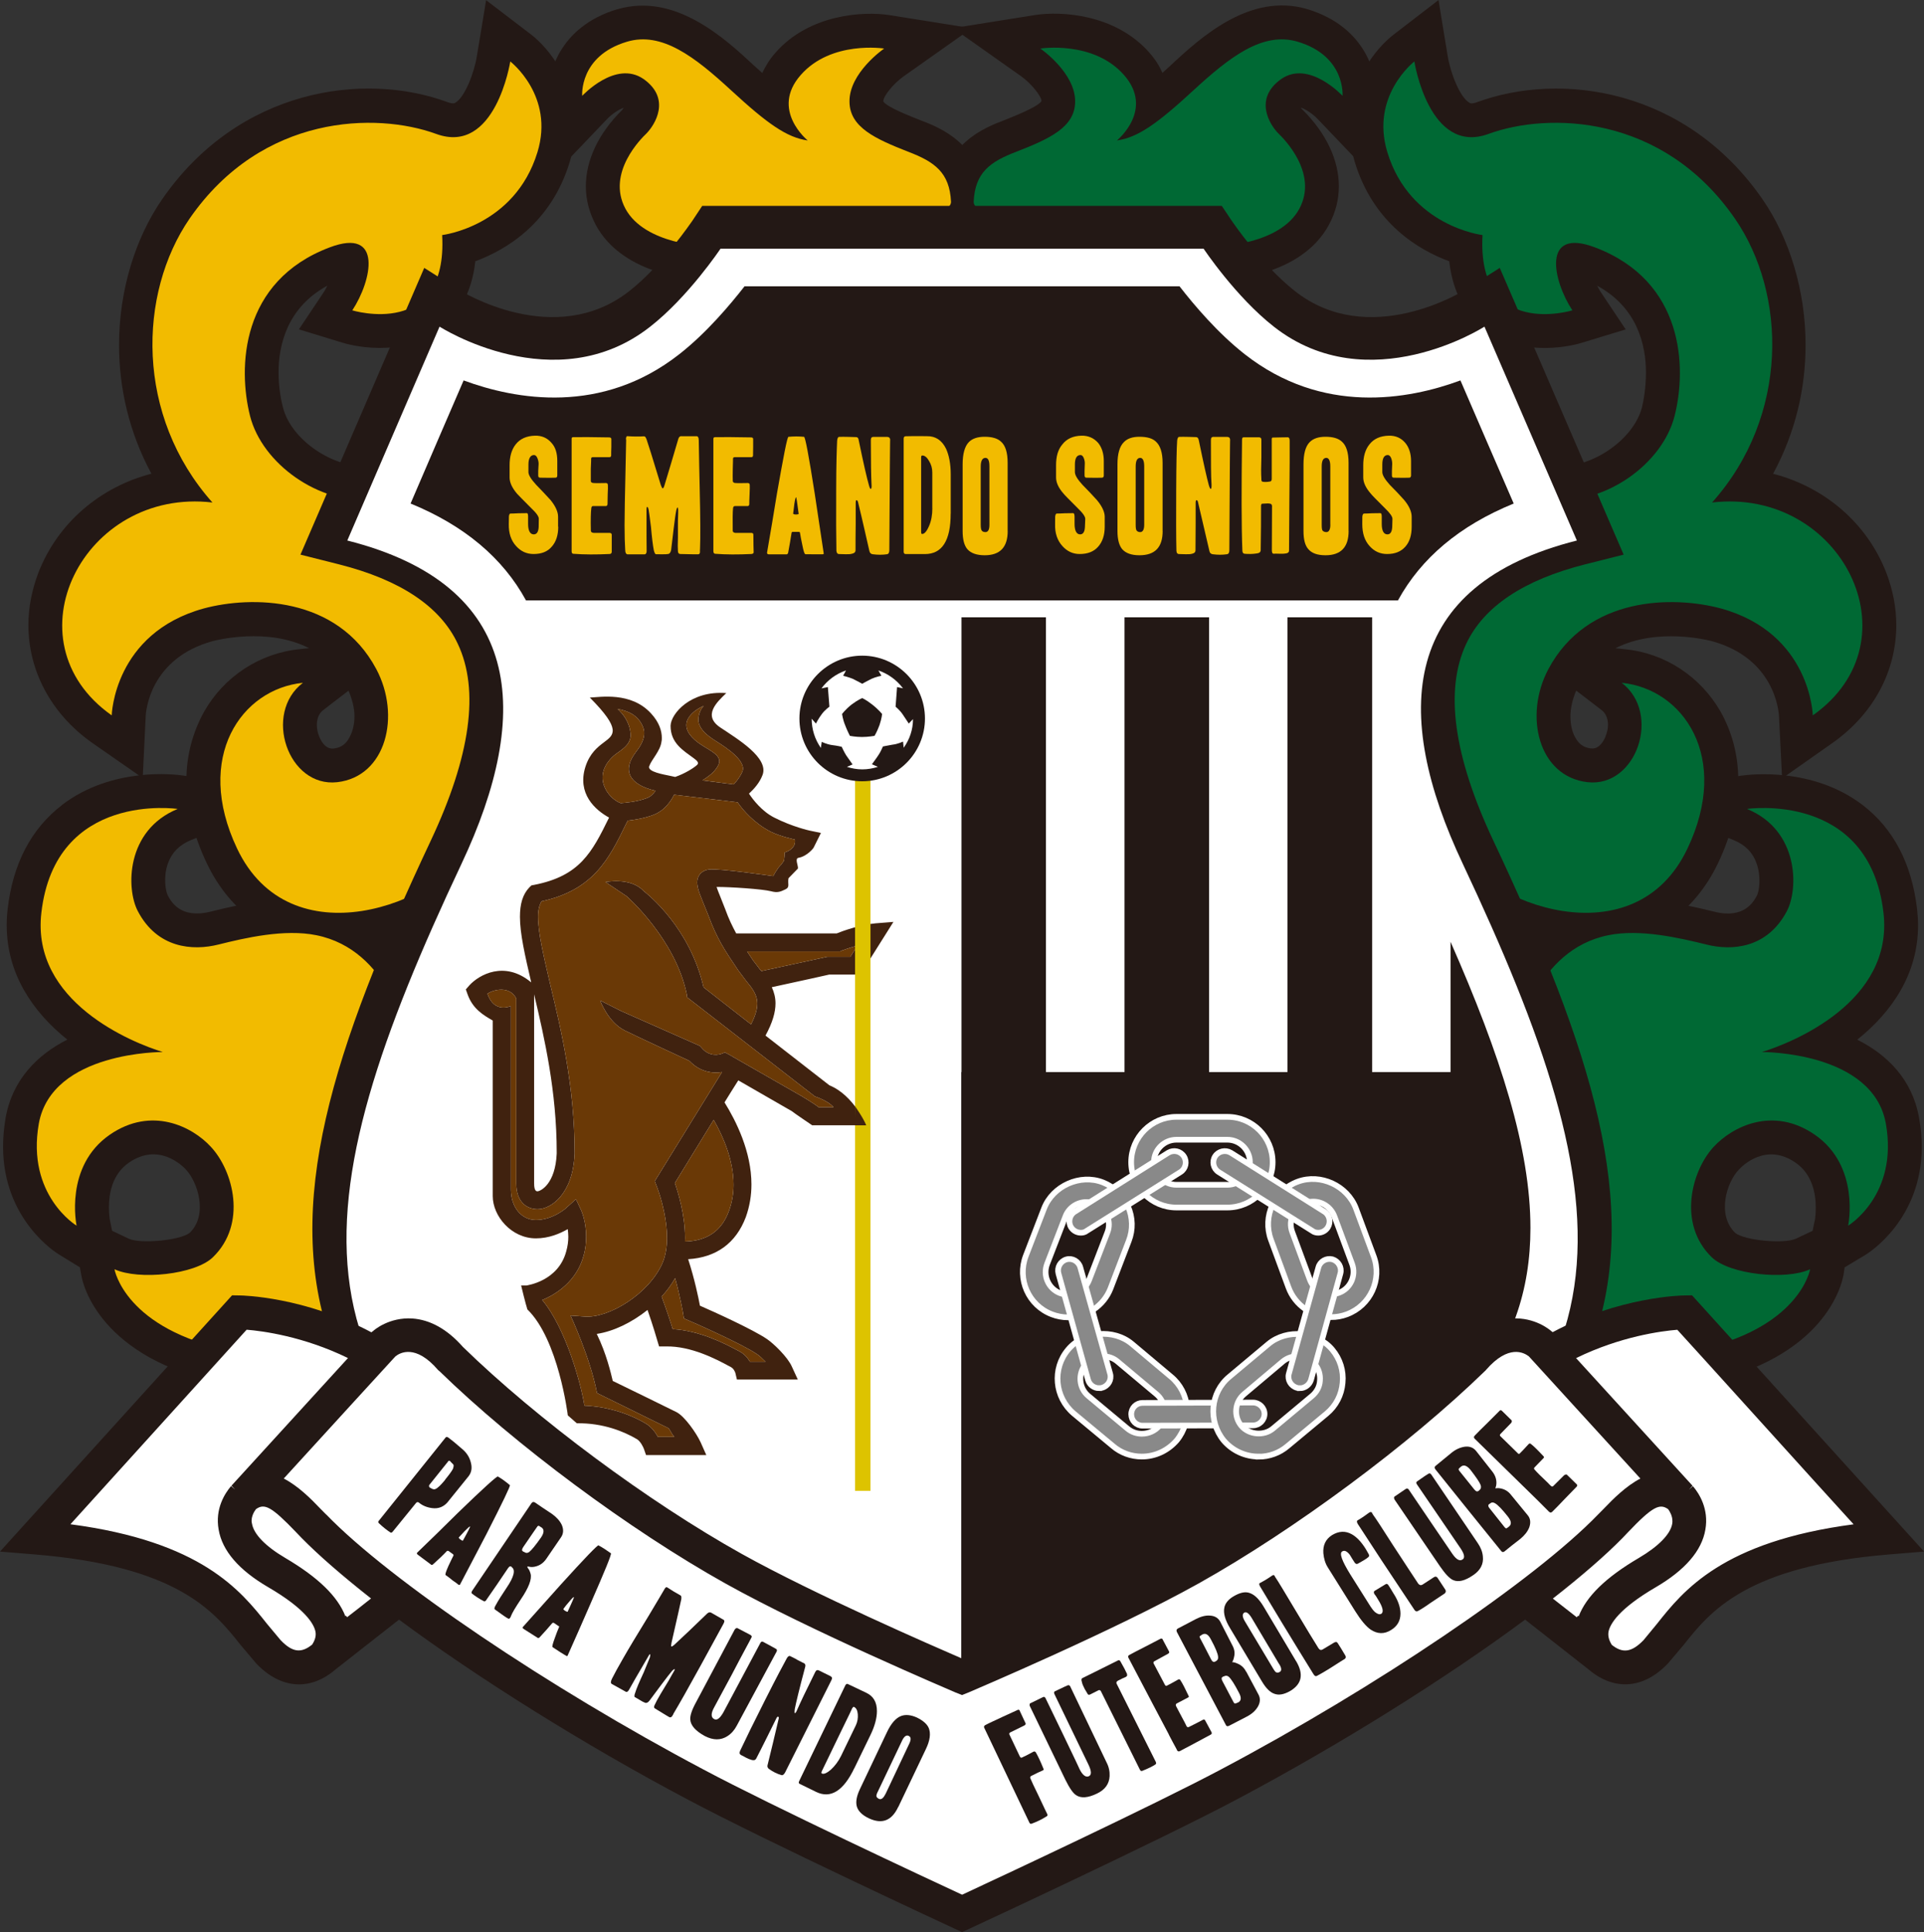 <?xml version="1.0" encoding="UTF-8"?>
<svg id="_レイヤー_1" data-name="レイヤー 1" xmlns="http://www.w3.org/2000/svg" viewBox="0 0 338.1 339.46">
  <rect x="0" y="0" width="338.1" height="339.46" fill="#333333" stroke="none"/>
  <defs>
    <style>
      .cls-1 {
        fill: none;
      }

      .cls-2 {
        fill: #231815;
      }

      .cls-3 {
        fill: #f2bb00;
      }

      .cls-4 {
        fill: #898989;
        stroke: #fff;
        stroke-miterlimit: 10;
        stroke-width: 1px;
      }

      .cls-5 {
        fill: #ddc300;
      }

      .cls-6 {
        fill: #fff;
      }

      .cls-7 {
        fill: #40220f;
      }

      .cls-8 {
        fill: #6a3906;
      }

      .cls-9 {
        fill: #006934;
      }
    </style>
  </defs>
  <g>
    <path class="cls-2" d="M252.8,0l-7.89,6.07c-3.28,2.53-7.79,8.32-7.79,16.1,0,1.98.3,4.09.96,6.32,3.31,10.83,11.3,15.46,16.59,17.42.71,6.29,3.52,9.88,6.01,11.82,6.94,5.45,16.33,2.82,17.35,2.48l7.65-2.33-4.44-6.65c-.22-.34-.37-.68-.58-1.03,7.02,3.81,8.58,10.34,8.58,15.27,0,2.87-.48,5.18-.71,6.14-1.5,5.7-8.95,10.78-15.12,10.27-6.94-.58-11.28-4.19-11.3-4.22l-2.8-2.37-3.33,1.34c-6.61,2.61-22.53,10.08-27.14,22.22-2.02,5.36-1.66,11.07,1.06,16.48,8.6,16.97,13.88,26.68,19.51,35.81,5.62,9.13,19.18,15.75,30.91,15.11,9.71-.52,17.38-5.73,21.61-14.65,2.35-4.94,3.53-9.86,3.53-14.48,0-4.33-1.04-8.4-3.1-12.07-3.52-6.17-9.79-10.3-16.8-10.98,0,0-1.45-.17-1.69-.17,7.34-3.75,16.47-1.38,16.96-1.25,10.98,3.02,11.75,12.22,11.79,13.26l.54,10.86,8.83-6.21c7.3-5.13,11.24-12.72,11.24-20.74,0-3.02-.58-6.11-1.73-9.12-3.4-8.83-10.91-15.13-19.92-17.46,3.95-7.27,5.71-15.08,5.71-22.59,0-9.67-2.88-18.84-7.55-25.61-13.47-19.48-35.46-22.52-50.23-17.07-.94.33-1.18.16-1.31.07-1.6-.91-3.27-5.03-3.8-8.17l-1.61-9.86ZM263.65,29.11c7.59-2.8,24.96-3.75,36.31,12.69,7.28,10.55,8.53,29.02-3.53,42.5l-10.45,11.73,15.6-1.84c9.67-1.12,16.51,4.76,18.8,10.76.42,1.12.95,2.9.95,5.01,0,1.12-.21,2.36-.62,3.6-3.03-5.09-8.22-10.01-16.7-12.38-12.23-3.36-27.53-.99-35.64,11.18-1.05-.11-3.61-.37-3.61-.37,0,0,1.88,1.45,2.6,1.97-.16.28-.34.5-.51.78-1.84,3.48-2.79,7.3-2.79,11.04,0,3.28.74,6.48,2.22,9.26,2.49,4.74,6.77,7.69,12.03,8.28,6.43.71,12.27-2.99,14.86-9.47h.05c.22.99.36,2.12.36,3.29,0,2.85-.78,6.04-2.37,9.35-2.36,5.02-6.15,7.58-11.49,7.89-8.17.44-17.16-4.64-20.17-9.49-5.43-8.82-10.54-18.27-18.97-34.94-.73-1.46-1.09-2.78-1.09-4.13,0-.92.19-1.83.52-2.79,2.11-5.56,9.97-10.71,17.49-14.12,3.08,1.87,8.19,4.25,14.98,4.82,12.04,1.01,24.68-7.78,27.59-19.17,3.45-13.6-.64-30.24-17.64-36.65-7.49-2.83-11.28.11-12.88,2.11-1.49,1.85-2.01,4.04-2.01,6.28,0,.54.09,1.12.15,1.64-.78-.94-1.24-2.68-1.24-5.06,0-.39,0-.8.04-1.22l.22-5.47-5.38-.76c-.36-.05-7.74-1.26-11.02-8.56.57.51,1.17,1,1.88,1.4,2.41,1.43,6.34,2.73,11.49.84ZM279.63,131.51c-.91-.11-2.02-.42-2.85-2-.56-1.01-.81-2.3-.81-3.67,0-1.5.4-3.05,1.01-4.5,1.73,1.31,4.39,3.37,4.39,3.37.86.59,1.2,1.63,1.2,2.66,0,.7-.19,1.4-.44,2.03-.27.7-1.07,2.25-2.49,2.1Z"/>
    <path class="cls-2" d="M306.12,136.26l-21.36,3.19,19.96,8.19c2,.84,3.27,2.13,3.94,4.01.87,2.39.48,4.91.09,5.69-.57,1.03-2.19,4.17-7.49,2.85-6.55-1.63-13.46-2.97-19.82-1.71-14.56,2.98-19.4,17.28-20.43,22.81-.71,1.46-15.84,31.96-15.84,31.96l2.47,2.97c1.05,1.32,26.7,31.79,50.92,26.99,22.24-4.42,25.13-17.68,25.39-19.2,0,0,.18-1.03.2-1.33,1.6-.98,3.71-2.23,3.71-2.23.43-.27,9.85-6.11,9.85-18.96,0-1.58-.15-3.26-.47-5.07-1.2-6.78-5.6-11.1-10.87-13.75,6.14-4.9,10.69-11.61,10.69-20.09,0-.93-.07-1.9-.18-2.89-.94-7.94-4.14-14.08-9.54-18.23-8.86-6.77-19.98-5.37-21.21-5.19ZM312.24,191c-6.15-.3-11.84,2.52-15.47,6.49-3.13,3.39-5.52,8.92-5.52,14.62,0,4.58,1.51,9.24,5.41,13.07,1.85,1.77,4.66,2.98,7.78,3.79-2.13.98-4.8,1.91-8.22,2.57-12.74,2.52-29.11-11.7-36.9-20.06,2.77-5.54,12.77-25.67,12.77-25.67l.5-1.4.07-1.24v.47c0-.15,2.13-11.65,11.15-13.49,4.55-.92,11.34.76,14.56,1.57,8.87,2.22,16.86-1.18,20.92-8.87,1.04-2.02,1.77-4.95,1.77-8.19,0-1-.08-2.02-.26-3.06,2.35,2.16,3.79,5.19,4.26,9.47.09.47.09.93.09,1.39,0,11.09-15.45,16.18-17.3,16.74l1.83,11.59s1.09.04,2.57.2ZM324.63,196.37c-.73-.68-1.51-1.29-2.36-1.89-1.78-1.22-3.56-2.08-5.33-2.64,3.03.77,6.12,2.15,7.69,4.54ZM318.54,216.25c-1.18.56-2.95,1.39-2.95,1.39-2.12.97-9,.3-10.65-1-3.35-3.25-1.45-8.97.58-11.09.75-.84,4.85-4.81,10-1.28,3.02,2.08,3.56,5.59,3.56,7.84,0,1.17-.11,1.97-.12,2.08,0,0-.34,1.51-.43,2.06Z"/>
    <path class="cls-2" d="M205.72,11.5c-.53.46-.99.88-1.45,1.3-.51-1.16-1.23-2.35-2.31-3.57-5.94-6.73-15.4-7.32-20.07-6.59l-14.42,2.3,11.96,8.45c1.78,1.27,3.59,3.51,3.59,4.37-.64,1.05-5.03,2.74-6.47,3.33-3.56,1.35-10.93,4.18-11.39,14.03-.37,7.44,8.28,9.8,26.63,12.04,10.84,1.33,21.49,1.98,21.98,2.03h.51c1.43-.01,14.36-.57,19.27-9.73,1.16-2.16,1.72-4.44,1.72-6.73,0-4.58-2.19-9.31-6.42-13.5-.07-.05-.17-.18-.27-.32.78.22,2.12,1.1,2.97,2l9.14,9.57,1.12-13.15c.36-4.08-1.74-12.63-12.11-15.73-10.08-2.98-18.79,5.07-24,9.89ZM214.17,37.3c-13.09-.84-28.26-2.58-35.3-4.29l.05-.03c2.3-.28,18.18-2.42,18.18-2.42,5.38-.73,9.85-4.02,16.68-10.33.95-.88,1.84-1.66,2.74-2.42-.05.23-.05.45-.05.65,0,3.8,2,7.19,4.07,9.27.52.54,2.81,2.94,2.81,5.01,0,.37-.07.72-.26,1.08-1.2,2.27-6.29,3.36-8.92,3.48Z"/>
  </g>
  <g>
    <path class="cls-2" d="M85.42.03l-1.62,9.83c-.51,3.14-2.19,7.26-3.76,8.17-.16.1-.42.26-1.35-.07-14.74-5.45-36.76-2.39-50.21,17.07-4.67,6.77-7.56,15.93-7.56,25.61,0,7.5,1.75,15.32,5.69,22.59-8.98,2.33-16.48,8.63-19.89,17.46-1.14,3.02-1.73,6.1-1.73,9.12,0,8.02,3.96,15.61,11.25,20.74l8.84,6.15.52-10.8c.03-1.04.81-10.24,11.78-13.26.52-.13,9.64-2.5,16.94,1.25-.22,0-1.66.17-1.66.17-7.01.69-13.3,4.81-16.79,10.98-2.04,3.67-3.11,7.74-3.11,12.07,0,4.62,1.2,9.55,3.54,14.48,4.21,8.92,11.9,14.14,21.58,14.65,11.7.65,25.3-5.98,30.92-15.11,5.62-9.13,10.91-18.84,19.46-35.81,2.76-5.41,3.13-11.12,1.09-16.48-4.59-12.14-20.49-19.61-27.13-22.22l-3.37-1.29-2.73,2.32s-4.35,3.64-11.33,4.22c-6.14.52-13.63-4.57-15.06-10.27-.25-.96-.78-3.27-.78-6.14,0-4.93,1.57-11.46,8.58-15.27-.19.34-.35.69-.56,1.03l-4.44,6.65,7.62,2.33c1.04.34,10.44,2.97,17.37-2.48,2.49-1.94,5.31-5.53,6.01-11.82,5.31-1.96,13.28-6.59,16.58-17.42.67-2.24.98-4.34.98-6.32,0-7.77-4.5-13.57-7.77-16.1L85.42.03ZM70.55,47.98c.05-.56.16-1.13.16-1.67,0-2.24-.52-4.43-2.02-6.28-1.61-2-5.4-4.94-12.86-2.11-17,6.41-21.09,23.05-17.62,36.65,2.89,11.39,15.51,20.18,27.57,19.17,6.77-.57,11.87-2.95,14.95-4.82,7.54,3.41,15.42,8.56,17.49,14.12.34.95.53,1.87.53,2.79,0,1.35-.35,2.67-1.1,4.13-8.39,16.67-13.55,26.12-18.96,34.94-3.01,4.85-12.01,9.93-20.18,9.49-5.34-.31-9.09-2.87-11.46-7.89-1.6-3.31-2.38-6.49-2.38-9.35,0-1.17.13-2.3.39-3.31h0c2.61,6.49,8.45,10.2,14.86,9.49,5.27-.59,9.55-3.54,12.04-8.28,1.47-2.78,2.2-5.98,2.2-9.26,0-3.74-.91-7.56-2.79-11.04-.17-.28-.33-.5-.5-.78.71-.52,2.62-1.97,2.62-1.97,0,0-2.6.26-3.64.37-8.1-12.17-23.41-14.54-35.66-11.18-8.47,2.36-13.63,7.28-16.7,12.38-.39-1.24-.62-2.48-.62-3.6,0-2.11.52-3.9.95-5.01,2.3-6,9.15-11.88,18.8-10.76l15.59,1.84-10.42-11.73c-12.06-13.47-10.84-31.94-3.56-42.5,11.34-16.45,28.73-15.49,36.32-12.69,5.15,1.88,9.09.59,11.5-.84.69-.4,1.31-.89,1.88-1.4-3.28,7.3-10.68,8.52-11,8.56l-5.52.76.36,5.47c0,.42.03.83.03,1.22,0,2.38-.45,4.12-1.27,5.09ZM56.1,129.41c-.27-.64-.42-1.33-.42-2.03,0-1.03.32-2.06,1.18-2.66,0,0,2.66-2.06,4.39-3.37.6,1.45,1.04,3,1.04,4.5,0,1.36-.3,2.65-.86,3.67-.8,1.58-1.94,1.89-2.83,2-1.43.15-2.24-1.41-2.49-2.1Z"/>
    <path class="cls-2" d="M10.89,141.45c-5.4,4.15-8.62,10.29-9.54,18.23-.12.99-.17,1.96-.17,2.89,0,8.48,4.53,15.19,10.65,20.09-5.24,2.65-9.62,6.97-10.85,13.75-.3,1.81-.44,3.49-.44,5.07,0,12.85,9.39,18.69,9.87,18.96,0,0,2.04,1.25,3.63,2.23.04.25.24,1.33.24,1.33.22,1.51,3.13,14.77,25.39,19.2,24.26,4.8,49.82-25.66,50.93-26.99l2.47-2.97s-15.13-30.49-15.86-31.96c-1.04-5.54-5.84-19.83-20.44-22.81-6.32-1.27-13.26.08-19.79,1.71-5.33,1.31-6.95-1.83-7.5-2.87-.39-.76-.82-3.28.05-5.67.7-1.88,1.98-3.17,3.96-4.01l19.98-8.19-21.38-3.19c-1.23-.18-12.36-1.58-21.21,5.19ZM39.88,171.72c3.21-.81,9.96-2.49,14.55-1.57,9.01,1.83,11.12,13.28,11.14,13.47.05.46.06,1.09.06,1.09,0,0,10.55,21.23,13.27,26.77-7.77,8.36-24.18,22.57-36.89,20.06-3.42-.66-6.09-1.58-8.22-2.57,3.11-.8,5.95-2.02,7.77-3.79,3.91-3.82,5.43-8.48,5.43-13.07,0-5.71-2.38-11.23-5.52-14.62-3.62-3.97-9.31-6.79-15.46-6.49,1.51-.16,2.53-.2,2.58-.2l1.78-11.59c-1.83-.56-17.27-5.65-17.27-16.74,0-.46,0-.92.06-1.39.5-4.28,1.92-7.32,4.25-9.47-.18,1.04-.26,2.06-.26,3.06,0,3.23.76,6.17,1.79,8.19,4.04,7.69,12.06,11.09,20.94,8.87ZM13.62,196.37c1.53-2.39,4.62-3.77,7.69-4.54-1.79.57-3.59,1.43-5.36,2.64-.86.6-1.63,1.21-2.33,1.89ZM22.63,217.64s-1.76-.83-2.93-1.39c-.12-.54-.42-2.06-.42-2.06,0-.11-.14-.91-.14-2.1,0-2.24.51-5.74,3.53-7.83,5.16-3.53,9.3.44,10.05,1.28,1.97,2.13,3.92,7.84.62,11.07-1.69,1.32-8.61,1.99-10.71,1.03Z"/>
    <path class="cls-2" d="M108.51,1.61c-10.39,3.1-12.47,11.65-12.12,15.73l1.17,13.13,9.11-9.54c.85-.9,2.18-1.78,2.94-1.99-.09.12-.17.25-.26.36-4.21,4.16-6.4,8.87-6.4,13.45,0,2.29.59,4.57,1.72,6.73,4.91,9.16,17.85,9.72,19.31,9.73h.5c.42-.05,11.09-.7,21.94-2.03,18.34-2.24,27.01-4.6,26.66-12.04-.49-9.85-7.83-12.68-11.38-14.03-1.46-.59-5.9-2.28-6.48-3.29-.03-.9,1.78-3.14,3.58-4.41l11.96-8.45-14.44-2.3c-4.64-.73-14.14-.14-20.04,6.59-1.09,1.22-1.76,2.41-2.33,3.57-.45-.42-.94-.84-1.45-1.3-5.17-4.82-13.92-12.86-24-9.89ZM159.14,32.9c.06.07.16.08.21.11-7.04,1.71-22.22,3.45-35.29,4.29-2.63-.12-7.69-1.21-8.92-3.48-.2-.36-.28-.71-.28-1.08,0-2.1,2.31-4.5,2.94-5.07,1.97-2.02,3.96-5.38,3.96-9.21,0-.2,0-.42-.05-.65.92.77,1.8,1.55,2.77,2.42,6.79,6.3,11.24,9.59,16.68,10.33,0,0,15.46,2,17.97,2.34Z"/>
  </g>
  <g>
    <path class="cls-3" d="M80,82.15s-5.52,4.91-14.72,5.67c-9.22.76-19.19-6.31-21.34-14.73-2.13-8.47-1.71-23.69,13.98-29.62,9.46-3.59,7.41,5.88,3.99,11.06,0,0,16.8,5.13,15.79-13.23,0,0,12.73-1.49,16.74-14.54,3.05-9.95-4.77-15.96-4.77-15.96,0,0-2.59,16.58-13.05,12.72-10.43-3.8-30.54-3.54-43.29,14.87-9.07,13.2-9.57,34.66,4,49.9-22.67-2.66-36.26,24.32-17.7,37.4,0,0,.36-14.42,16.16-18.78,8.31-2.24,23.47-2.24,30.33,10.64,4.35,8.16,1.77,18.89-6.86,19.88-8.65.97-13.09-12.08-6.03-17.46-10.75,1.07-19.19,13.02-11.58,29.09,9.26,19.58,35.2,10.1,42.07-1.03,5.58-9.09,10.93-18.91,19.24-35.38,8.31-16.48-15.59-27.56-22.98-30.5Z"/>
    <path class="cls-3" d="M71.48,183.17c0-1.24-3.08-16.27-15.88-18.85-5.62-1.15-12.6.49-17.18,1.63-4.58,1.16-10.8.66-14.21-5.88-2.05-3.9-2.13-14.19,7.01-17.94,0,0-21.49-3.17-23.95,18.24-1.83,15.69,16.03,22.85,21.34,24.47,0,0-19.5-.14-21.79,12.59-2.21,12.58,6.64,17.92,6.64,17.92,0,0-2.22-10.44,5.86-16,7.33-5.02,14.46-1.43,17.75,2.16,3.93,4.22,6.39,13.53.34,19.39-3.13,3.05-13.03,4.07-17.29,2.11,0,0,1.8,10.6,20.73,14.36,20.99,4.16,45.18-24.95,45.18-24.95l-14.55-29.25Z"/>
    <path class="cls-3" d="M124.11,43.26s-10.76-.25-14.2-6.58c-3.42-6.36,2.94-12.51,3.68-13.22,1.52-1.55,4.38-6.12-.49-9.57-4.92-3.41-10.79,2.95-10.79,2.95,0,0-.58-6.99,7.87-9.51,6.13-1.83,11.93,2.67,18.3,8.54,6.36,5.86,9.79,8.3,13.46,8.81,0,0-6.64-5.38-1.22-11.51,5.36-6.1,14.65-4.64,14.65-4.64,0,0-6.21,4.27-6.09,9.39.06,4.46,4.57,6.48,10.26,8.72,4.72,1.79,7.33,3.68,7.58,8.8.25,5.14-43.02,7.83-43.02,7.83Z"/>
  </g>
  <g>
    <path class="cls-9" d="M258.23,82.15s5.54,4.91,14.71,5.67c9.23.76,19.19-6.31,21.33-14.73,2.16-8.47,1.71-23.69-13.98-29.62-9.46-3.59-7.4,5.88-3.98,11.06,0,0-16.79,5.13-15.79-13.23,0,0-12.74-1.49-16.72-14.54-3.04-9.95,4.74-15.96,4.74-15.96,0,0,2.59,16.58,13.06,12.72,10.41-3.8,30.53-3.54,43.26,14.87,9.12,13.2,9.6,34.66-4,49.9,22.7-2.66,36.27,24.32,17.7,37.4,0,0-.35-14.42-16.13-18.78-8.33-2.24-23.45-2.24-30.33,10.64-4.35,8.16-1.79,18.89,6.88,19.88,8.61.97,13.04-12.08,6-17.46,10.78,1.07,19.2,13.02,11.57,29.09-9.26,19.58-35.22,10.1-42.06-1.03-5.61-9.09-10.92-18.91-19.25-35.38-8.32-16.48,15.6-27.56,22.98-30.5Z"/>
    <path class="cls-9" d="M266.74,183.17c0-1.24,3.08-16.27,15.88-18.85,5.62-1.15,12.58.49,17.22,1.63,4.55,1.16,10.74.66,14.17-5.88,2.05-3.9,2.13-14.19-7.01-17.94,0,0,21.49-3.17,23.98,18.24,1.82,15.69-16.05,22.85-21.38,24.47,0,0,19.52-.14,21.8,12.59,2.23,12.58-6.63,17.92-6.63,17.92,0,0,2.2-10.44-5.89-16-7.31-5.02-14.44-1.43-17.75,2.16-3.9,4.22-6.36,13.53-.33,19.39,3.14,3.05,13.06,4.07,17.29,2.11,0,0-1.8,10.6-20.71,14.36-21.01,4.16-45.15-24.95-45.15-24.95l14.51-29.25Z"/>
    <path class="cls-9" d="M214.14,43.26s10.77-.25,14.19-6.58c3.42-6.36-2.94-12.51-3.67-13.22-1.55-1.55-4.39-6.12.48-9.57,4.9-3.41,10.78,2.95,10.78,2.95,0,0,.57-6.99-7.88-9.51-6.13-1.83-11.94,2.67-18.32,8.54-6.35,5.86-9.79,8.3-13.45,8.81,0,0,6.64-5.38,1.24-11.51-5.38-6.1-14.69-4.64-14.69-4.64,0,0,6.21,4.27,6.11,9.39-.06,4.46-4.55,6.48-10.28,8.72-4.71,1.79-7.3,3.68-7.55,8.8-.27,5.14,43.04,7.83,43.04,7.83Z"/>
  </g>
  <path class="cls-2" d="M126.6,36.17h-3.2l-1.74,2.63c-.07.07-5.21,7.75-11.08,12.35-13.09,10.26-29.45.08-30.14-.35l-5.89-3.73-21.75,50.38,6.78,1.71c10.74,2.72,17.79,7.39,20.86,13.95,3.86,8.13,2.25,19.74-4.73,34.57-17.23,36.59-26.15,64.14-17.42,88.4,6.54,18.25,22.53,32.8,50.32,45.91,14.05,6.6,57.53,26.39,57.96,26.57l2.48,1.15,2.45-1.15c.46-.18,43.92-19.96,58.02-26.57,27.76-13.11,43.75-27.66,50.31-45.91,8.71-24.26-.18-51.81-17.42-88.4-6.97-14.82-8.59-26.44-4.75-34.57,3.09-6.56,10.14-11.23,20.88-13.95l6.78-1.71-18.99-43.96-2.78-6.42-5.86,3.73c-.7.43-17.09,10.61-30.13.35-5.89-4.62-11.04-12.28-11.1-12.35l-1.76-2.63h-88.09ZM208.47,48.07c2.37,3.16,6.69,8.5,11.73,12.45,13.88,10.86,29.33,6.93,37.72,3.43,2.85,6.69,8.1,18.78,11.07,25.76-10.69,3.91-18.17,10.02-22.07,18.33-2.09,4.43-3.15,9.42-3.15,14.88,0,8.7,2.63,18.66,7.87,29.85,11.72,24.82,19.61,45.79,19.61,63.35,0,5.64-.82,10.98-2.64,15.98-5.38,15.04-19.44,27.48-44.16,39.13-12.07,5.67-46.03,21.15-55.4,25.43-9.37-4.29-43.31-19.76-55.39-25.43-24.73-11.65-38.77-24.1-44.19-39.13-1.79-4.99-2.62-10.33-2.62-15.98,0-17.57,7.91-38.53,19.62-63.35,5.25-11.19,7.89-21.14,7.89-29.85,0-5.47-1.07-10.45-3.18-14.88-3.88-8.31-11.36-14.42-22.09-18.33,3.02-6.97,8.22-19.07,11.13-25.76,8.37,3.51,23.83,7.44,37.69-3.45,5.04-3.93,9.37-9.28,11.75-12.43h78.82Z"/>
  <path class="cls-6" d="M211.51,43.7s5.62,8.44,12.36,13.71c16.67,13.06,36.99-.02,36.99-.02l16.24,37.58c-30.94,7.8-32.64,30.16-20.04,56.82,28.15,59.79,34.08,96.15-30.07,126.4-14.19,6.67-57.93,26.52-57.93,26.52,0,0-43.73-19.85-57.92-26.52-64.17-30.25-58.21-66.61-30.05-126.4,12.58-26.66,10.84-49.02-20.06-56.82l16.21-37.58s20.34,13.08,37,.02c6.74-5.27,12.37-13.71,12.37-13.71h84.9Z"/>
  <path class="cls-1" d="M207.28,50.3c2.56,3.3,6.72,8.22,11.47,11.94,13.64,10.68,28.68,7.99,37.89,4.59,3.06,7.11,6.17,14.27,9.36,21.63-10.08,4.15-17.2,10.3-21.14,18.5-2.28,4.78-3.43,10.12-3.43,15.96,0,9.04,2.74,19.31,8.13,30.77,12.04,25.52,19.39,45.47,19.39,62.05,0,22.09-13.11,38.2-45.5,53.48-11.68,5.48-43.9,20.15-54.39,24.95-10.53-4.8-42.7-19.47-54.38-24.95-32.44-15.28-45.48-31.38-45.48-53.48,0-16.59,7.34-36.53,19.35-62.05,5.42-11.46,8.11-21.73,8.11-30.77,0-5.84-1.15-11.17-3.41-15.96-3.92-8.2-11.03-14.35-21.1-18.5,3.14-7.35,6.26-14.52,9.32-21.63,9.22,3.4,24.25,6.09,37.88-4.59,4.76-3.72,8.91-8.65,11.48-11.94h76.45Z"/>
  <path class="cls-2" d="M81.47,66.84c9.22,3.4,24.25,6.09,37.88-4.59,4.76-3.72,8.91-8.65,11.48-11.94h76.45c2.56,3.3,6.72,8.22,11.47,11.94,13.64,10.68,28.68,7.99,37.89,4.59,3.06,7.11,6.17,14.27,9.36,21.63-9.49,3.87-16.27,9.58-20.34,17.02H92.43c-4.05-7.44-10.83-13.15-20.28-17.02,3.14-7.35,6.26-14.52,9.32-21.63Z"/>
  <path class="cls-2" d="M168.96,108.46h14.84v79.9h13.81v-79.9h14.86v79.9h13.77v-79.9h14.88v79.9h13.78v-22.89c8.81,20.02,14.04,36.36,14.04,50.28,0,22.09-13.11,38.2-45.5,53.48-11.68,5.48-43.9,20.15-54.39,24.95-.05-.05-.09-.07-.13-.09v-105.73h.04v-79.9Z"/>
  <path class="cls-6" d="M42.09,230.57s11.22.11,22.9,6.74l.79.64,1.69-1.87s5.35-4.78,11.78,2.69c12.46,12.1,32.11,27.03,49.68,36.84,14.93,8.3,40.12,18.99,40.12,18.99,0,0,25.2-10.69,40.12-18.99,17.57-9.82,37.26-24.75,49.68-36.84,6.44-7.47,11.79-2.69,11.79-2.69l1.8,1.97,1-.97c11.58-6.4,22.59-6.51,22.59-6.51l35.77,39.57c-31.2,2.54-35.19,14.1-40.86,20.06-4.14,4.38-7.79,2.69-10,.76l-12.87-10.13c-13.96,10.5-33.3,22.73-52.15,32.7-13.78,7.3-46.87,22.66-46.87,22.66,0,0-33.08-15.36-46.84-22.66-18.85-9.97-38.21-22.2-52.15-32.7l-12.9,10.13c-2.2,1.93-5.87,3.62-10-.76-5.66-5.95-9.66-17.51-40.89-20.06l35.82-39.57Z"/>
  <path class="cls-2" d="M0,272.61l6.02.5c25.26,2.04,31.62,10.07,36.26,15.91l2.73,3.23c4.3,4.54,9.53,4.91,14,1.03h0l11.11-8.71c13.84,10.25,32.45,21.93,50.74,31.61,13.61,7.25,46.61,22.56,46.94,22.71l1.26.58,1.27-.58c.33-.15,33.31-15.46,46.97-22.71,18.25-9.68,36.84-21.33,50.71-31.61l11.1,8.71h0c4.52,3.87,9.73,3.5,14.01-1.03l2.74-3.23c4.62-5.84,11.02-13.87,36.22-15.91l6.03-.5-40.77-45.02-1.35.02c-.47,0-11.39.21-23.14,6.45l-.09-.07-.11-.07c-.28-.27-2.94-2.51-6.96-2.26-3.17.21-6.17,1.88-8.9,4.99-12.98,12.64-32.69,27.27-49.06,36.39-12.81,7.14-33.56,16.18-38.67,18.37-5.07-2.2-25.85-11.23-38.68-18.37-16.38-9.13-36.08-23.75-49.04-36.39-2.74-3.11-5.76-4.78-8.9-4.99-4.02-.25-6.68,1.99-6.94,2.26l-.14.07-.07.11c-11.78-6.27-22.7-6.49-23.16-6.49l-1.35-.02L0,272.61ZM283.21,288.96c-.64-1.05-.64-1.81-.53-2.35.28-1.25,1.72-3.9,8.26-7.72,5.18-3.02,8.12-6.44,8.74-10.14.64-3.61-1.08-6.34-2.19-7.63l-.7.61.64-.68-20.47-22.43c7.83-3.83,15.03-4.76,17.79-4.98,1.64,1.76,24.92,27.55,30.98,34.18-23.04,3.04-29.92,11.64-34.57,17.51l-2.35,2.85c-2.07,2.13-3.68,2.38-5.62.78ZM272.89,280.86c5.01-3.92,9.17-7.52,12.2-10.6l.97-1.02c4.36-4.58,5.61-5.13,7.09-4.07.33.48.74,1.2.74,2.09,0,.15,0,.32-.04.49-.32,1.82-2.42,3.96-5.89,6-5.8,3.41-9.2,6.75-10.54,10.23l-.11-.1-.23.27c-1.45-1.13-2.91-2.27-4.2-3.28ZM57.31,266.1l-.95-.96c-1.76-1.85-3.97-4.06-6.5-5.36,6.16-6.73,19.3-21.14,19.62-21.46.83-.67,3.57-2.19,7.49,2.38l.11.1.11.08c13.28,12.95,33.51,27.97,50.29,37.34,14.9,8.31,39.38,18.68,40.41,19.14l1.17.46,1.15-.46c1.06-.46,25.51-10.83,40.41-19.14,16.79-9.39,37.02-24.39,50.34-37.34l.09-.08.08-.1c3.97-4.57,6.68-3.05,7.54-2.38.31.31,13.41,14.73,19.59,21.46-2.5,1.3-4.72,3.51-6.49,5.36l-.95.96c-11.17,11.56-39.06,30.4-66.3,44.81-12.08,6.41-39.43,19.2-45.45,21.99-6.03-2.79-33.42-15.58-45.44-21.99-27.24-14.41-55.14-33.25-66.3-44.81ZM65.19,280.86c-1.26,1.01-2.72,2.15-4.19,3.28l-.22-.27s-.04.04-.09.1c-1.35-3.48-4.75-6.81-10.55-10.23-3.47-2.04-5.55-4.18-5.86-6.04-.03-.13-.07-.31-.07-.45,0-.89.41-1.61.77-2.09,1.48-1.06,2.69-.51,7.07,4.07l.98,1.02c3.03,3.08,7.18,6.67,12.17,10.6ZM12.38,267.81c6.03-6.63,29.34-32.42,30.96-34.18,2.75.22,9.96,1.15,17.81,4.98l-20.48,22.43.66.68-.73-.61c-1.1,1.3-2.83,3.99-2.18,7.63.62,3.71,3.54,7.12,8.73,10.14,6.55,3.82,7.99,6.47,8.27,7.72.12.54.12,1.29-.56,2.35-1.95,1.59-3.51,1.35-5.55-.78l-2.38-2.85c-4.66-5.87-11.53-14.47-34.56-17.51Z"/>
  <g>
    <path class="cls-4" d="M215.68,212.16h-8.95c-4.37,0-7.95-3.58-7.95-7.96s3.57-7.97,7.95-7.97h8.95c4.4,0,7.96,3.57,7.96,7.97s-3.56,7.96-7.96,7.96ZM206.74,200.25c-2.17,0-3.96,1.75-3.96,3.95s1.79,3.97,3.96,3.97h8.95c2.17,0,3.95-1.8,3.95-3.97s-1.79-3.95-3.95-3.95h-8.95Z"/>
    <path class="cls-4" d="M187.68,231.46h0c-.98,0-1.94-.19-2.83-.53-4.12-1.57-6.15-6.19-4.58-10.28l3.22-8.36c1.54-3.94,6.32-6.09,10.3-4.55,1.98.78,3.54,2.25,4.42,4.21.86,1.94.92,4.09.15,6.07l-3.21,8.36c-1.17,3.03-4.19,5.08-7.46,5.08ZM190.91,211.2c-1.63,0-3.12,1.02-3.68,2.53l-3.22,8.33c-.79,2.06.23,4.36,2.25,5.14,1.99.78,4.37-.32,5.11-2.27l3.22-8.36c.39-.96.36-2.04-.05-2.99-.45-.98-1.23-1.72-2.19-2.08-.48-.2-.96-.3-1.44-.3Z"/>
    <path class="cls-4" d="M189.95,216.59c-.7,0-1.34-.34-1.73-.95-.57-.92-.29-2.18.66-2.76l16.41-10.34c.95-.57,2.16-.3,2.76.64.59.93.32,2.18-.62,2.76l-16.46,10.32c-.28.23-.65.33-1.01.33Z"/>
    <path class="cls-4" d="M200.65,255.92h0c-1.87,0-3.69-.65-5.1-1.87l-6.84-5.68c-3.38-2.84-3.85-7.88-1.01-11.25,2.69-3.22,7.99-3.71,11.22-.99l6.82,5.73c3.39,2.78,3.83,7.81,1.04,11.22-1.56,1.8-3.78,2.84-6.13,2.84ZM193.83,238.29c-1.19,0-2.29.51-3.07,1.42-1.38,1.68-1.17,4.19.5,5.57l6.86,5.72c.72.6,1.6.91,2.53.91h0c1.19,0,2.33-.51,3.08-1.41,1.36-1.67,1.15-4.18-.53-5.56l-6.87-5.76c-.69-.57-1.58-.88-2.5-.88Z"/>
    <path class="cls-4" d="M193.13,243.9c-.88,0-1.68-.58-1.93-1.46l-5.2-18.69c-.28-1.05.32-2.16,1.4-2.47,1.04-.3,2.15.34,2.44,1.4l5.24,18.68c.3,1.08-.34,2.17-1.42,2.47-.19.06-.36.06-.53.06Z"/>
    <path class="cls-4" d="M200.77,250.49c-1.1,0-1.98-.9-1.98-2.01s.89-1.99,1.98-1.99l19.42-.06h0c1.1,0,2.02.9,2.02,2s-.92,2.01-2.02,2.01l-19.42.05h0Z"/>
    <path class="cls-4" d="M233.92,231.41c-3.32,0-6.34-2.07-7.49-5.2l-3.09-8.38c-1.52-4.1.58-8.69,4.71-10.21,4.03-1.49,8.73.72,10.23,4.71l3.11,8.38c1.53,4.09-.58,8.67-4.7,10.21-.9.34-1.83.5-2.76.5ZM230.78,211.12c-.46,0-.91.08-1.38.24-2.02.75-3.08,3.04-2.33,5.08l3.11,8.4c.71,1.98,3.08,3.06,5.09,2.31,2.04-.73,3.08-3.03,2.33-5.07l-3.11-8.37c-.58-1.55-2.07-2.59-3.71-2.59Z"/>
    <path class="cls-4" d="M231.64,216.59c-.37,0-.75-.1-1.04-.33l-16.44-10.32c-.94-.59-1.23-1.83-.64-2.76.58-.92,1.82-1.21,2.77-.64l16.43,10.34c.93.58,1.19,1.84.62,2.76-.37.61-1.04.95-1.7.95Z"/>
    <path class="cls-4" d="M221.16,255.92c-2.37,0-4.59-1.04-6.11-2.81-2.81-3.43-2.37-8.47,1.01-11.24l6.84-5.73c3.24-2.71,8.54-2.22,11.23,1.01,1.35,1.62,2.01,3.69,1.8,5.82-.18,2.13-1.18,4.05-2.81,5.4l-6.88,5.72c-1.4,1.19-3.19,1.85-5.08,1.85ZM227.99,238.29c-.91,0-1.8.32-2.51.88l-6.83,5.76c-1.68,1.39-1.92,3.9-.51,5.59,1.32,1.57,3.95,1.83,5.57.47l6.85-5.72c.81-.68,1.33-1.62,1.39-2.69.09-1.07-.22-2.08-.88-2.88-.74-.9-1.86-1.42-3.08-1.42Z"/>
    <path class="cls-4" d="M228.43,243.9c-.17,0-.34,0-.51-.06-1.07-.3-1.72-1.39-1.44-2.45l5.2-18.71c.28-1.06,1.39-1.69,2.46-1.42,1.06.32,1.69,1.42,1.41,2.47l-5.17,18.72c-.27.88-1.1,1.46-1.95,1.46Z"/>
  </g>
  <g>
    <path class="cls-2" d="M78.75,263.83c-.72.89-1.67,1.31-2.85,1.14-.89-.12-1.67-.44-2.31-.98-.19-.11-.32-.09-.47.07-.89,1.11-2.27,2.8-4.09,5.03-.16.2-.33.27-.45.14-.49-.31-1.17-.82-1.99-1.59-.14-.12-.17-.29-.03-.43l11.74-14.63c.11-.15.28-.14.51.02.5.37,1.34,1.04,2.41,1.99.73.61,1.25,1.35,1.5,2.3.28.99.16,1.8-.39,2.5l-3.59,4.44ZM78.22,259.97c.67-.81,1.14-1.45,1.37-1.88.12-.35.18-.62.07-.78-.11-.12-.24-.25-.35-.35-.05-.05-.12-.12-.22-.25-.06-.05-.14-.08-.21-.05-.07.05-.17.1-.19.19-.74.93-1.83,2.27-3.23,4.03-.09.14-.09.24-.01.41.06.07.12.12.27.18.34.21.58.25.78.16.42-.16.96-.7,1.74-1.64Z"/>
    <path class="cls-2" d="M80.82,278.42c-.05.08-.11.08-.28,0-.15-.14-.5-.41-.99-.73-.46-.39-.89-.71-1.24-.95-.12-.09.05-.61.48-1.58.32-.73.64-1.31.88-1.82.05-.09.04-.19-.11-.3l-.74-.53c-.1-.05-.18-.05-.28,0-.67.72-1.49,1.49-2.45,2.35-.12.11-.23.12-.28.09l-2.37-1.77c-.19-.14-.25-.28-.11-.4,2.38-2.28,4.72-4.58,7.07-6.91,4.56-4.42,6.96-6.57,7.09-6.45.78.45,1.44.96,2.11,1.52.13.11-1.27,3.01-4.13,8.62-1.53,2.96-3.1,5.9-4.64,8.86ZM81.36,270.66c.88-1.58,1.28-2.4,1.25-2.45-.08-.04-.37.21-.93.78-.35.37-.69.73-1.06,1.14,0,.01,0,.08.11.23.14.1.27.19.39.27.11.08.21.08.24.04Z"/>
    <path class="cls-2" d="M89.75,284.07c-.13.29-.3.42-.49.29-.27-.13-1.04-.66-2.28-1.57-.16-.11-.11-.34.1-.7.51-.96,1.19-1.97,1.91-3.07,1.34-1.96,1.63-3.19.95-3.66-.05-.1-.14-.16-.22-.16-.11-.04-.27.09-.44.32-1.38,2.08-2.64,3.89-3.71,5.43-.2.37-.41.49-.55.38-.75-.39-1.45-.85-2.07-1.33-.16-.12-.11-.35.16-.7l10.28-15.18c.15-.23.37-.28.61-.14.73.5,1.72,1.18,2.98,2,.8.57,1.4,1.23,1.74,1.94.34.8.31,1.52-.11,2.15l-2.64,3.86c-.47.66-1.03,1.06-1.7,1.26-.5.16-.95.18-1.37.06-.14-.04-.22-.01-.22.03-.03.01,0,.08.06.21.22.23.37.57.5,1.02.25.95-.34,2.47-1.74,4.53-.9,1.35-1.5,2.33-1.76,3.02ZM95.08,270.13c.58-.86.58-1.49-.02-1.82-.17-.09-.26-.15-.32-.21-.13-.05-.27,0-.41.25,0,0-.8,1.14-2.37,3.45-.24.35-.3.63-.09.76.04.06.15.09.26.13.28.21.56.21.86,0,.43-.34,1.12-1.18,2.09-2.56Z"/>
    <path class="cls-2" d="M99.73,290.91c-.04.09-.14.09-.25,0-.2-.09-.53-.33-1.04-.63-.53-.36-.94-.62-1.34-.88-.11-.06.03-.61.39-1.58.27-.77.51-1.39.73-1.89.09-.09.05-.21-.1-.25l-.78-.53c-.09-.04-.2-.04-.29.03-.62.75-1.37,1.57-2.26,2.54-.12.08-.21.11-.31.05l-2.45-1.56c-.2-.13-.26-.27-.11-.39,2.2-2.46,4.38-4.9,6.6-7.38,4.25-4.69,6.48-6.99,6.65-6.92.78.41,1.5.91,2.18,1.39.17.13-1.04,3.06-3.59,8.88-1.31,3.05-2.69,6.11-4.03,9.14ZM99.76,283.17c.76-1.67,1.14-2.51,1.09-2.55-.06-.06-.36.23-.86.84-.35.38-.67.8-.98,1.22-.05,0,0,.07.12.22.14.09.25.18.38.23.13.07.23.07.26.05Z"/>
    <path class="cls-2" d="M118.34,301.16c-.14.23-.22.36-.26.42-.15.16-.29.19-.45.13-.04-.01-.86-.5-2.5-1.51-.22-.11-.26-.34-.08-.65.16-.37.5-1.02,1.04-1.93.37-.58.82-1.4,1.42-2.35.5-.93.81-1.42.85-1.5.19-.3.24-.44.19-.49-.09-.05-.21.08-.43.27-.35.43-1.03,1.27-1.94,2.5-1.09,1.47-1.79,2.39-2.07,2.78-.25.31-.47.41-.71.36-.22-.09-.55-.23-.9-.46-.65-.36-.94-.58-.94-.53-.11-.08-.11-.36.06-.78.22-.74.72-1.9,1.5-3.58.63-1.57,1-2.43,1.08-2.63.08-.32.1-.51.01-.56-.05-.02-.16.11-.31.41-1.92,3.28-3.02,5.2-3.34,5.79-.2.37-.4.51-.63.37l-2.44-1.36c-.19-.13-.19-.42.05-.91.43-.85,1.06-2.03,1.94-3.54.97-1.71,2.47-4.19,4.48-7.47,1.68-2.84,2.61-4.35,2.75-4.63.06-.13.14-.23.22-.34.11-.11.25-.13.34-.05.7.47,1.49.94,2.32,1.4.15.07.17.31.13.67-.1.48-.66,3.06-1.71,7.61-.09.43-.09.63-.04.68.09.05.26-.06.58-.34,1.47-1.36,3.36-3.15,5.72-5.44.26-.23.49-.28.72-.14l2.16,1.24c.2.12.17.37-.04.74-1.31,2.4-2.64,4.84-3.96,7.25-2.19,3.99-3.81,6.85-4.83,8.55Z"/>
    <path class="cls-2" d="M136.42,290.28l-6.96,12.94c-.42.79-.97,1.41-1.65,1.83-1.17.75-2.49.73-3.96-.03-1.6-.88-2.47-1.83-2.55-2.88-.06-.69.28-1.74,1.08-3.17l6.72-12.64c.07-.11.16-.19.23-.24.09-.05.17-.05.28-.02l2.28,1.2c.2.13.3.29.13.5-.24.51-1.44,2.65-3.47,6.55-2.09,3.86-3.09,5.75-3.04,5.64-.6,1.08-.6,1.79,0,2.09.48.27,1.02-.15,1.63-1.23l6.45-12.1c.13-.28.3-.35.49-.26,1.39.75,2.17,1.17,2.32,1.27.17.11.17.29.03.55Z"/>
    <path class="cls-2" d="M146.12,295.17c.37-.73-2.35,4.68-8.16,16.26-.2.36-.42.53-.65.45-.75-.21-1.48-.57-2.17-1.07-.23-.15-.34-.41-.26-.68.59-2.37,1.23-5.04,1.94-8.08.07-.24.05-.4-.09-.42-.09-.05-.21.08-.34.36-.15.3-.64,1.32-1.49,3.01-.83,1.68-1.52,3.02-2,3.96-.14.28-.39.37-.78.27-.28-.08-.61-.19-1.01-.4-.53-.29-.78-.44-.84-.44-.29-.14-.38-.37-.23-.74.94-2,2.41-5.01,4.42-8.98,1.95-3.87,3.25-6.3,3.81-7.32.18-.3.37-.44.54-.39.35.17.8.37,1.38.72.7.34,1.08.57,1.13.57.18.12.27.31.17.64-1.01,3.79-1.61,6.27-1.83,7.4-.05.43-.05.67,0,.7.11.05.25-.14.43-.59.51-1.18,1.57-3.4,3.18-6.65.16-.31.37-.39.67-.24.46.22,1.12.57,1.98.98.3.16.37.39.19.67Z"/>
    <path class="cls-2" d="M150.13,310.66c-1.91,4.01-4.17,5.41-6.71,4.18l-2.86-1.4c-.22-.07-.25-.26-.12-.51l8.11-16.82c.12-.21.26-.3.43-.23.48.23,1.55.73,3.22,1.53,1.28.59,1.9,1.66,1.9,3.23,0,1.19-.36,2.61-1.14,4.21l-2.82,5.81ZM147.8,308.51l2.59-5.36c.29-.61.4-1.26.35-1.95-.05-.68-.28-1.11-.66-1.29-.11-.06-.19.04-.32.22,0,.06-.71,1.49-2.07,4.29-1.36,2.82-2.46,5.08-3.27,6.77-.1.23-.1.36,0,.41.33.17.86-.05,1.59-.67.69-.64,1.32-1.46,1.79-2.42Z"/>
    <path class="cls-2" d="M157.84,317.48c-1.13,2.42-2.84,3.08-5.15,2-1.18-.56-1.9-1.27-2.13-2.11-.21-.8-.03-1.8.56-3.04l4.74-9.98c.73-1.54,1.57-2.52,2.52-2.86.76-.28,1.7-.19,2.74.28,1.12.55,1.81,1.17,2.1,1.87.36.93.22,2.14-.51,3.66l-4.85,10.18ZM155.6,315.23l4.09-8.67c.44-.87.44-1.35,0-1.56-.42-.22-.85.1-1.23.96l-4.14,8.7c-.25.47-.35.79-.3.97.04.17.18.28.43.43.39.17.77-.08,1.14-.84Z"/>
  </g>
  <g>
    <path class="cls-3" d="M98.1,92.54c0,1.48-.38,2.66-1.15,3.52-.74.87-1.79,1.28-3.19,1.28-1.19,0-2.22-.45-3.06-1.39-.9-.98-1.32-2.26-1.29-3.86,0-.28,0-.72.02-1.31.02-.34.11-.55.29-.55.17,0,.62,0,1.41-.05.78,0,1.28-.02,1.45-.02.16,0,.22.21.22.63v1.25c0,1.19.34,1.85,1,1.85.53,0,.81-.45.86-1.27l.02-1.43c.04-.4-.41-1.05-1.33-1.91-1.49-1.49-2.33-2.35-2.48-2.52-.88-1.03-1.32-1.99-1.32-2.86v-2.16c0-1.53.35-2.74,1.06-3.65.78-1,1.92-1.5,3.4-1.54,1.22-.03,2.18.41,2.91,1.27.72.79,1.01,1.85,1.01,3.19v2.51c0,.26-.08.38-.28.41-.48.03-1.39.03-2.74,0-.23,0-.33-.13-.33-.38-.02-.39,0-1.05.07-2.04,0-.34-.07-.67-.22-1.03-.15-.34-.34-.53-.59-.53-.61,0-.98.56-.98,1.67v1.32c0,.53.47,1.27,1.36,2.24.84.86,1.68,1.75,2.52,2.67.89,1.09,1.33,2.09,1.33,2.94v1.75Z"/>
    <path class="cls-3" d="M107.48,97.03c0,.19-.13.3-.39.31-2.33.11-4.45.11-6.36-.04-.2-.02-.28-.19-.28-.47v-19.73c0-.2.07-.29.28-.29,1.29-.02,3.38-.02,6.29.04.26,0,.41.1.41.28v1.37c-.03.78-.03,1.27-.03,1.5,0,.2-.08.32-.29.32h-2.87c-.25,0-.36.08-.36.26,0,.09,0,.72-.06,1.79,0,.96,0,1.67,0,2.14,0,.17.11.28.33.34.34.05,1.09.05,2.31.02.22,0,.33.09.36.31.02.29.02.85-.03,1.68-.03.97-.03,1.53-.03,1.69,0,.23-.13.37-.3.37h-2.27c-.15,0-.25.12-.28.36-.09.7-.13,2.02-.08,3.96,0,.24.17.35.48.39h2.77c.27,0,.42.11.42.33v3.08Z"/>
    <path class="cls-3" d="M123,96.53v.54c-.05.2-.11.31-.3.32-.07.02-1.13,0-3.15-.05-.26,0-.42-.18-.42-.54-.04-.46-.04-1.21,0-2.33v-2.91c.05-1.14.05-1.75.05-1.84,0-.37-.05-.55-.1-.55-.1,0-.15.17-.23.45-.13.59-.28,1.72-.48,3.35-.23,1.92-.37,3.15-.43,3.63-.08.43-.24.66-.47.73-.24.05-.59.06-1.07.06-.76-.01-1.11-.01-1.11-.01-.17,0-.28-.25-.4-.71-.16-.81-.33-2.17-.5-4.1-.23-1.77-.35-2.79-.41-3-.06-.34-.16-.51-.27-.51-.05,0-.1.17-.1.54,0,4.04,0,6.43.02,7.1.03.42-.11.69-.37.7h-2.95c-.28,0-.45-.28-.45-.86-.06-.98-.11-2.39-.11-4.26,0-2.09.07-5.18.16-9.27.07-3.48.12-5.39.12-5.7-.05-.18-.05-.28,0-.44.05-.18.11-.27.28-.23.88.06,1.88.08,2.87.02.2,0,.31.2.45.57.19.54,1.03,3.17,2.48,7.96.15.42.26.61.34.61.12,0,.22-.19.34-.61.61-2.01,1.42-4.7,2.4-8.05.09-.34.29-.53.58-.5h2.63c.24,0,.39.22.39.71.04,2.91.11,5.83.17,8.75.11,4.85.14,8.31.05,10.43Z"/>
    <path class="cls-3" d="M132.44,97.03c0,.19-.16.3-.43.31-2.33.11-4.44.11-6.34-.04-.21-.02-.31-.19-.31-.47v-19.73c0-.2.1-.29.31-.29,1.29-.02,3.37-.02,6.28.04.28,0,.4.1.4.28v1.37c0,.78-.02,1.27-.02,1.5,0,.2-.09.32-.28.32h-2.89c-.22,0-.35.08-.35.26,0,.09,0,.72-.04,1.79-.02.96-.02,1.67,0,2.14,0,.17.13.28.3.34.35.05,1.14.05,2.32.02.23,0,.33.09.36.31.03.29,0,.85-.03,1.68-.05.97-.05,1.53-.05,1.69,0,.23-.11.37-.29.37h-2.23c-.2,0-.29.12-.33.36-.08.7-.08,2.02-.06,3.96,0,.24.17.35.45.39h2.79c.28,0,.39.11.39.33,0,1.37.03,2.39.05,3.08Z"/>
    <path class="cls-3" d="M144.76,97.22c0,.12-.06.17-.23.17h-1.32c-.61-.01-1.2-.01-1.65-.01-.2,0-.36-.55-.57-1.62-.19-.86-.32-1.57-.41-2.14-.02-.14-.09-.17-.28-.17h-.98c-.11,0-.2.04-.22.17-.14,1.01-.37,2.21-.61,3.55-.07.14-.15.23-.23.23h-3.13c-.25,0-.35-.11-.34-.3.61-3.46,1.17-6.9,1.74-10.37,1.17-6.63,1.8-9.98,2.03-9.98.91-.09,1.83-.09,2.73,0,.21,0,.84,3.34,1.88,9.98.54,3.52,1.04,7.02,1.58,10.51ZM140.34,90.24c-.24-1.91-.39-2.88-.45-2.88s-.2.42-.31,1.24c-.08.53-.11,1.11-.2,1.64,0,.06.07.09.25.14.16.02.33.02.48,0,.17-.02.24-.05.24-.14Z"/>
    <path class="cls-3" d="M156.43,77.32c-.02-.9-.07,5.55-.15,19.33,0,.42-.12.68-.39.73-.82.12-1.64.12-2.55,0-.3-.05-.48-.22-.56-.55-.58-2.51-1.21-5.38-1.99-8.57-.06-.26-.15-.38-.31-.38-.05,0-.11.17-.11.51v3.59c-.03,1.99-.03,3.56-.03,4.69,0,.35-.22.54-.66.63-.29.08-.63.09-1.12.08-.6-.03-.96-.03-1.02-.03-.35.03-.51-.17-.56-.57-.05-2.36-.06-5.9-.04-10.65,0-4.58.11-7.5.17-8.73.05-.43.17-.64.34-.64.39-.02.94-.02,1.66,0,.79.03,1.27.04,1.34.04.26,0,.4.17.45.55.84,4.09,1.44,6.69,1.79,7.88.12.46.23.67.31.67.13,0,.2-.27.15-.8-.07-1.35-.12-3.98-.12-7.78,0-.41.17-.58.5-.56h2.36c.34,0,.54.19.54.56Z"/>
    <path class="cls-3" d="M167.06,90.24c0,4.74-1.5,7.11-4.52,7.11h-3.35c-.27,0-.39-.14-.39-.42v-19.87c0-.26.12-.4.34-.41.52-.01,1.77-.05,3.77-.01,1.48-.03,2.6.71,3.33,2.19.53,1.15.83,2.67.83,4.55v6.86ZM163.83,89.3v-6.29c0-.72-.18-1.39-.57-2.02-.37-.65-.77-.96-1.19-.96-.14,0-.2.12-.2.36v13.06c0,.27.06.37.17.37.4,0,.8-.43,1.21-1.38.41-.93.59-1.97.59-3.14Z"/>
    <path class="cls-3" d="M177.08,93.3c0,2.86-1.35,4.26-4.04,4.26-1.4,0-2.42-.36-3.04-1.06-.56-.65-.84-1.72-.84-3.2v-11.69c0-1.84.36-3.18,1.09-3.93.62-.64,1.56-.94,2.78-.94,1.3,0,2.26.28,2.86.84.78.67,1.18,1.91,1.18,3.73v12ZM173.87,92.18v-10.24c0-.99-.22-1.49-.7-1.49-.53,0-.83.5-.83,1.52v10.23c0,.56.07.9.2,1.05.11.14.32.24.63.24.48,0,.7-.45.7-1.3Z"/>
    <path class="cls-3" d="M194.13,92.54c0,1.48-.39,2.66-1.16,3.52-.76.87-1.85,1.28-3.24,1.28-1.17,0-2.19-.45-3.03-1.39-.89-.98-1.34-2.26-1.29-3.86,0-.28,0-.72.01-1.31.05-.34.11-.55.3-.55.14,0,.65,0,1.42-.05.79,0,1.29-.02,1.47-.02.11,0,.22.21.22.63v1.25c0,1.19.34,1.85.98,1.85.52,0,.8-.45.84-1.27l.06-1.43c.02-.4-.42-1.05-1.33-1.91-1.49-1.49-2.34-2.35-2.46-2.52-.92-1.03-1.34-1.99-1.34-2.86v-2.16c0-1.53.33-2.74,1.1-3.65.77-1,1.89-1.5,3.35-1.54,1.21-.03,2.19.41,2.95,1.27.64.79.99,1.85.99,3.19v2.51c0,.26-.09.38-.3.41-.48.03-1.42.03-2.76,0-.21,0-.32-.13-.32-.38-.02-.39,0-1.05.04-2.04.02-.34-.04-.67-.18-1.03-.14-.34-.33-.53-.57-.53-.66,0-.99.56-.99,1.67v1.32c0,.53.44,1.27,1.33,2.24.84.86,1.71,1.75,2.53,2.67.91,1.09,1.38,2.09,1.38,2.94v1.75Z"/>
    <path class="cls-3" d="M204.31,93.3c0,2.86-1.34,4.26-4.08,4.26-1.4,0-2.4-.36-3.02-1.06-.55-.65-.84-1.72-.84-3.2v-11.69c0-1.84.36-3.18,1.13-3.93.61-.64,1.52-.94,2.73-.94,1.35,0,2.3.28,2.88.84.76.67,1.19,1.91,1.19,3.73v12ZM201.07,92.18v-10.24c0-.99-.25-1.49-.7-1.49-.53,0-.8.5-.8,1.52v10.23c0,.56.05.9.19,1.05.13.14.31.24.61.24.45,0,.7-.45.7-1.3Z"/>
    <path class="cls-3" d="M216.17,77.32c-.02-.9-.07,5.55-.14,19.33,0,.42-.11.68-.41.73-.81.12-1.63.12-2.53,0-.3-.05-.5-.22-.56-.55-.61-2.51-1.23-5.38-2-8.57-.03-.26-.16-.38-.28-.38-.09,0-.14.17-.14.51v3.59c0,1.99-.03,3.56-.03,4.69,0,.35-.2.54-.62.63-.28.08-.66.09-1.14.08-.64-.03-.93-.03-1.04-.03-.34.03-.53-.17-.55-.57-.06-2.36-.06-5.9-.04-10.65.02-4.58.08-7.5.17-8.73.06-.43.17-.64.35-.64.39-.02.93-.02,1.62,0,.84.03,1.32.04,1.36.04.24,0,.39.17.47.55.84,4.09,1.43,6.69,1.76,7.88.14.46.25.67.33.67.12,0,.17-.27.15-.8-.11-1.35-.11-3.98-.11-7.78,0-.41.15-.58.49-.56h2.35c.35,0,.54.19.54.56Z"/>
    <path class="cls-3" d="M226.63,77.31c.01,1.75.01,5.24-.05,10.44-.05,5.51-.06,8.52-.06,8.99,0,.28-.16.42-.49.49-.29.06-.69.08-1.19.06-.53-.02-.88-.02-1,0-.23.02-.34-.2-.34-.63l.03-7.77c-.02-.23-.14-.37-.34-.39-.14-.06-.61-.06-1.36,0-.12,0-.23.11-.23.39,0,2.07,0,4.69-.06,7.83-.05.31-.25.47-.7.52-.7.11-1.4.12-2.1.06-.27-.02-.42-.21-.42-.58-.17-4.22-.17-10.72-.06-19.45,0-.3.09-.44.28-.44h2.72c.28.04.4.15.4.44,0-.03,0,1,0,3.1-.06,1.61-.06,2.87,0,3.75,0,.16,0,.24.02.32.03.09.08.16.15.19.37.08.83.07,1.37-.03.19-.05.28-.19.28-.47v-6.92c0-.23.04-.33.17-.33.68,0,1.61-.05,2.7-.05.16.04.27.19.27.5Z"/>
    <path class="cls-3" d="M236.99,93.3c0,2.86-1.38,4.26-4.06,4.26-1.43,0-2.41-.36-3.01-1.06-.59-.65-.86-1.72-.86-3.2v-11.69c0-1.84.34-3.18,1.09-3.93.63-.64,1.56-.94,2.77-.94,1.31,0,2.26.28,2.87.84.78.67,1.19,1.91,1.19,3.73v12ZM233.77,92.18v-10.24c0-.99-.26-1.49-.69-1.49-.56,0-.82.5-.82,1.52v10.23c0,.56.04.9.17,1.05.14.14.36.24.66.24.44,0,.69-.45.69-1.3Z"/>
    <path class="cls-3" d="M248.07,92.54c0,1.48-.35,2.66-1.12,3.52-.78.87-1.81,1.28-3.2,1.28-1.21,0-2.23-.45-3.07-1.39-.89-.98-1.29-2.26-1.29-3.86,0-.28.01-.72.01-1.31.02-.34.15-.55.3-.55.17,0,.65,0,1.43-.05.79,0,1.28-.02,1.41-.02.21,0,.27.21.27.63v1.25c0,1.19.33,1.85,1,1.85.52,0,.79-.45.84-1.27l.04-1.43c.03-.4-.43-1.05-1.33-1.91-1.5-1.49-2.34-2.35-2.45-2.52-.91-1.03-1.35-1.99-1.35-2.86v-2.16c0-1.53.35-2.74,1.08-3.65.78-1,1.9-1.5,3.41-1.54,1.22-.03,2.17.41,2.9,1.27.65.79,1.01,1.85,1.01,3.19v2.51c0,.26-.11.38-.28.41-.5.03-1.41.03-2.75,0-.24,0-.33-.13-.33-.38-.02-.39,0-1.05.05-2.04,0-.34-.05-.67-.19-1.03-.14-.34-.35-.53-.58-.53-.65,0-.97.56-.97,1.67v1.32c0,.53.44,1.27,1.31,2.24.87.86,1.71,1.75,2.53,2.67.91,1.09,1.32,2.09,1.32,2.94v1.75Z"/>
  </g>
  <path class="cls-7" d="M101.36,250.07c4.68-.07,8.34,1.48,10.58,2.8.63.39,1.11,1.41,1.22,1.72l.37,1.07h10.59l-1-2.25c-.73-1.59-2.81-4.57-4.24-5.3,0,0-10.01-4.92-11.2-5.48-.35-1.45-1.1-4.74-2.81-8.26,2.94-.44,6.15-2,8.92-4.21,1.03,2.96,1.67,5.21,1.68,5.25l.35,1.16h1.21c4.43-.09,8.89,2.27,11.02,3.42l.33.17c.65.35.79.97.83,1.01l.29,1.22h10.7l-1.03-2.24c-.74-1.73-3.3-4.15-4.38-4.87-2.46-1.69-9.47-4.86-11.79-5.87-.27-1.45-.94-4.68-2.07-8.17,4.95-.3,8.4-2.82,10.13-7.39.69-1.92.99-3.85.99-5.74,0-5.76-2.68-11.12-4.73-14.42.82-1.33,1.64-2.65,2.42-3.87,3.47,1.99,9.23,5.31,9.42,5.42.23.22,3.56,2.47,3.56,2.47h9.5s-2.16-5.26-6.47-7.02c-.16-.12-5.7-4.43-11.23-8.74,1.24-2.27,1.76-4.1,1.76-5.66,0-1.03-.25-1.96-.65-2.84,4.76-1.03,9.93-2.17,10.1-2.22h5.45l5.82-9.25-3.14.25c-2.65.22-5.89,1.38-6.82,1.77h-17.67c-.68-1.26-1.31-2.55-1.92-4.24l-.92-2.33c-.23-.55-.45-1.13-.61-1.59,2.34-.02,8.09.37,9.56.75,1.17.32,1.68.08,2.54-.33.84-.39.36-.96.54-1.95l1.66-1.71c.08-.5-.59-1.76.09-1.88,1.49-.25,2.71-1.72,2.72-1.89l1.23-2.48-1.96-.41s-3.03-.65-6.26-2.3c-2.13-1.08-3.71-3.11-4.42-4.2.94-.87,1.89-1.95,2.39-3.29,1.11-3-4.33-6.26-7.43-8.33-3.12-2.09-.65-4.42,1.05-6.04-6.27-.5-9.74,3.63-9.79,5.74-.01,3.05,2.23,4.34,4.07,5.7.61.44,1.03.85.52,1.24-.63.55-2.13,1.48-3.78,2.05l-.87-.19c-1.17-.25-4.02-.71-3.7-1.68.4-1.18,1.96-2.68,2.16-4.32.06-.21.06-.43.06-.68,0-1.15-.4-2.69-1.93-4.33-3.53-3.81-8.93-2.81-10.72-2.75,5.65,5.69,4.21,6.56,2.49,7.86-1.07.81-2.49,1.88-3.27,4.32-1.47,4.69,1.68,7.55,4.16,8.91-3.02,6.16-5.14,10.25-13.14,11.82l-.49.09-.37.35c-1.2,1.25-1.66,2.96-1.66,5.17,0,2.96.88,6.79,1.98,11.52-.01-.02-.07-.05-.07-.05-4.63-3.8-9.08-1.3-10.79.57l-.63.72.32.9c.91,2.52,2.74,3.61,4.38,4.55l.03.05v30.82c0,3.5,3.26,7.42,7.59,7.42,2.28,0,4.2-.83,5.59-1.62.05.4.1.86.1,1.34,0,.78-.1,1.64-.37,2.58-1.4,5.2-6.77,5.93-6.97,5.98h-.95s.8,3.33,1.1,4.21c5.43,5.25,7.1,18.49,7.1,18.61M97.83,202.5v.16c-.23,5.41-2.85,6.62-3.36,6.65-.19,0-.61,0-.61-1.4v-33.2c1.83,7.72,3.97,17.09,3.97,27.79ZM111.72,132.18c-2.33,3.04-1.36,5.64,3.47,6.76-.37.55-.89,1.07-1.53,1.29-1.68.65-3.81.83-4.6.88-2.31-.88-5.17-4.81-1.18-8.35.9-.8,3.12-1.77,2.93-3.84-.17-2.07-1.35-3.5-2.28-4.36,1.65.32,3.61.97,4.49,3.23.74,1.9-.93,3.89-1.31,4.39ZM130.42,135.65c-.46,1-1.05,1.71-1.5,2.17l-5.47-.71c.95-.65,2.11-1.35,2.79-2.7.77-1.62-1.35-2.45-2.92-3.49-1.89-1.21-2.88-2.55-2.69-3.83.17-1.18,1.35-2.33,3.03-3.07-.67.66-1.13,2.05-.85,3.08.34,1.05,1.12,1.93,3.06,3.15,1.81,1.13,5.45,3.54,4.55,5.4ZM133.8,170.62c-.09-.11-.17-.21-.26-.3,0,0-1.19-1.58-1.21-1.58-.37-.56-.71-1.07-1.04-1.57h16.33l.28-.14s1.26-.47,2.82-.9c-.65.96-1.03,1.52-1.29,1.98h-4.05s-6.64,1.44-11.58,2.51ZM120.36,218.14c.01-.23.02-.45.02-.66,0-4.09-1.24-8.02-1.79-9.62.34-.55,3.48-5.67,6.82-11.1,1.7,2.97,3.49,7.1,3.49,11.39,0,1.54-.25,3.11-.81,4.62-1.28,3.52-3.84,5.26-7.73,5.37ZM116.26,227.82c.91-.99,1.73-2.11,2.38-3.25.92,3.41,1.4,6.15,1.4,6.21l.14.87.78.34c.12.02,9.4,4.1,12.06,5.93.39.24.95.77,1.51,1.34h-2.74c-.38-.64-.95-1.37-1.93-1.87l-.35-.18c-2.16-1.15-6.5-3.41-11.3-3.69-.36-1.19-1.04-3.3-1.94-5.7ZM85.66,174.6c.98-.73,3.93-1.46,5.06.84v32.47c0,3.37,1.93,4.54,3.74,4.54,2.35,0,6.21-2.61,6.52-9.72v-.18c0-11.61-2.38-21.67-4.33-29.75-1.09-4.69-2.1-8.91-2.1-11.74,0-1.19.23-2.07.62-2.7,9.1-1.99,11.82-7.38,14.86-13.63,0,0,.11-.22.28-.54,1.22-.14,2.95-.42,4.47-1,1.95-.72,3.08-2.36,3.68-3.55,3.45.41,10.19,1.19,11.16,1.33.86,1.28,2.91,3.69,5.85,5.18,1.72.84,4.21,1.36,4.21,1.36,0,0,.43,1.54-1.79,2.27,0,0,0,.62-.13,1.45,0,0-.48.71-.54.74-.59.51-1.34,1.96-1.34,1.96,0,0-9.65-1.4-11.32-1.16-1.01.15-1.51.69-1.75,1.1-.66,1.2-.14,2.53.77,4.75l.91,2.25c1.49,4.04,2.87,6.12,5.24,9.62l1.37,1.83c1.74,2.13,2.95,3.61.88,7.66-4.3-3.36-8.01-6.23-8.35-6.52-2.41-10.46-9.7-16.25-10.54-16.92-2.3-2.47-6.69-1.56-6.69-1.56l3.71,2.48c.09.08,8.58,7.53,10.57,17.22l.07.55,22.43,17.4c.22.09,2.34.78,3.29,1.9h-2.63c-.57-.5-2.91-1.9-2.91-1.9l-12.89-7.38-.65-.34-.65.26c-.21.06-2.03.68-3.48-1.11l-.27-.29-13.82-6.12-3.71-1.87s1.35,3.8,4.33,5.28c1.5.76,10.9,5.13,11.35,5.33,1.9,2.02,4.18,2.24,5.74,1.97l-11.82,19.17.28.73c.04.08,3.34,8.35,1.08,13.65-2.37,5.45-9.49,9.75-13.69,9.41l-2.47-.17s3.48,7.46,4.65,13.61l12.47,6.13c.32.13.54.98,1.12,1.57h-2.89c-.42-.76-1.08-1.71-2.12-2.34-2.33-1.4-6.1-2.94-10.79-3.15-.54-3.56-3.22-13.54-7.42-18.56,2.4-.95,6.06-3.3,7.27-7.77.35-1.2.45-2.37.45-3.38,0-2.67-.83-4.5-.88-4.63l-.91-1.93-1.6,1.43c-.01.06-2.42,2.22-5.43,2.22-2.57,0-4.4-2.27-4.4-5.35v-32.25s-2.91,1.43-4.14-2.19Z"/>
  <g>
    <g>
      <path class="cls-2" d="M179.2,300.6c.45.95.79,1.68,1.02,2.18.05.14,0,.26-.22.39-.62.3-1.46.72-2.5,1.23-.15.09-.2.25-.09.42l1.79,3.77c.11.21.23.28.34.23.31-.13,1.01-.46,2.05-1.04.2-.09.34-.05.45.15.32.54.78,1.49,1.31,2.8.1.15.04.26-.08.32-.51.21-1.21.56-2.11,1.01-.11.09-.16.23-.1.39.21.52.68,1.51,1.4,2.98,1,2.11,1.51,3.22,1.56,3.28.11.21.05.36-.13.44-.86.55-1.75.96-2.57,1.26-.2.09-.32.03-.43-.17,0,0-2.65-5.56-7.94-16.68-.08-.19-.02-.34.19-.46.61-.33,1.62-.78,2.95-1.41l2.69-1.23c.18-.12.35-.06.44.14Z"/>
      <path class="cls-2" d="M188.09,296.35l6.36,13.3c.42.8.58,1.62.54,2.42-.07,1.35-.79,2.38-2.22,3.06-1.57.76-2.8.86-3.65.29-.57-.35-1.19-1.28-1.91-2.73l-6.22-12.89c-.05-.11-.1-.22-.05-.31,0-.12.03-.2.11-.22l2.18-1.06c.22-.14.39-.05.49.14.25.49,1.31,2.7,3.22,6.66,1.92,3.95,2.8,5.89,2.76,5.81.54,1.1,1.12,1.51,1.65,1.26.5-.23.45-.93-.08-2.04l-5.94-12.31c-.15-.29-.14-.48.05-.57,1.35-.64,2.11-1.01,2.28-1.06.16-.06.34.04.44.25Z"/>
      <path class="cls-2" d="M198.04,294.17c.09.21.01.34-.21.47-.07.03-.28.14-.63.28-.29.17-.51.25-.7.35-.29.15-.37.33-.29.53l6.88,13.73c.11.23.1.39-.05.48-.43.3-1.2.69-2.31,1.13-.19.07-.33,0-.44-.25l-6.83-13.75c-.11-.19-.26-.22-.4-.17l-1.51.76c-.2.09-.37.05-.44-.15.07.15-.08-.14-.51-.85-.24-.48-.42-.86-.47-1.16-.14-.4-.11-.64.07-.72,1.66-.84,3.79-1.86,6.25-3.11.2-.1.37-.02.48.24.51.86.87,1.58,1.14,2.17Z"/>
    </g>
    <path class="cls-2" d="M211.34,302.19c-.59.33-1.4.73-2.44,1.25-.16.06-.27.02-.37-.11h0c-.09-.21-.24-.46-.35-.71-.78-1.42-1.27-2.41-1.53-2.89-.06-.19-.03-.31.11-.42.88-.46,1.53-.81,2.04-1.07.11-.07.16-.16.06-.29-.61-1.29-1.07-2.21-1.43-2.73-.08-.18-.25-.22-.42-.11-1.01.58-1.68.93-1.97,1.07-.12.08-.26,0-.35-.19l-1.94-3.67c-.11-.19-.06-.33.09-.43.98-.54,1.79-.97,2.38-1.3.23-.13.28-.27.23-.39-.26-.5-.62-1.19-1.13-2.13-.06-.19-.22-.23-.43-.12l-2.58,1.34c-1.32.66-2.25,1.16-2.86,1.49-.22.11-.25.28-.16.47,3.36,6.41,5.75,10.93,7.12,13.52h-.02c.43.84.92,1.72,1.42,2.66h0s.02.08.02.08c.12.21.28.27.51.16.61-.31,1.55-.81,2.84-1.51l2.57-1.38c.19-.1.24-.24.15-.43-.48-.91-.88-1.63-1.14-2.11-.07-.13-.21-.15-.43-.05Z"/>
    <path class="cls-2" d="M236.43,290.91c.14.26.05.49-.28.67.06-.05-.78.47-2.49,1.57-1.09.66-1.82,1.1-2.27,1.32-.22.09-.39-.01-.59-.34-4.18-6.76-7.28-11.89-9.34-15.34-.24-.4-.24-.63.04-.7.28-.14,1.01-.54,2.07-1.27.16-.11.3-.11.4.03.06.14.13.28.23.4.39.57,1.49,2.4,3.31,5.45,1.98,3.33,3.39,5.63,4.18,6.89.21.31.45.38.72.23l2-1.2c.32-.19.53-.16.67.09.3.44.75,1.19,1.35,2.2Z"/>
    <path class="cls-2" d="M227.76,291.86c1.36,2.27,1.03,4-1.01,5.23-1.09.63-2.02.81-2.83.5-.75-.26-1.46-.98-2.16-2.15l-5.58-9.33c-.9-1.47-1.23-2.68-1.03-3.64.15-.79.71-1.46,1.63-2,1.01-.59,1.85-.82,2.58-.65.95.22,1.83,1.02,2.69,2.46l5.7,9.58ZM224.8,292.42l-4.87-8.19c-.5-.8-.91-1.09-1.28-.89-.39.25-.35.78.15,1.59l4.88,8.16c.28.46.45.72.64.76.17.08.34.03.58-.1.35-.2.32-.68-.09-1.34Z"/>
    <path class="cls-2" d="M218.97,293.71c-.32-.67-.84-1.15-1.51-1.42-.33-.15-.64-.25-.94-.25.16-.25.28-.56.34-.92.18-.68.07-1.37-.32-2.07l-2.11-4.12c-.36-.65-.93-1.02-1.81-1.07-.79-.06-1.62.17-2.49.62-1.32.7-2.39,1.26-3.15,1.65-.25.14-.28.34-.18.59l4.35,8.26h0l4.25,8.06c.09.26.3.32.56.19.79-.39,1.81-.95,3.13-1.62.9-.47,1.51-1.02,1.93-1.71.44-.74.49-1.46.16-2.11l-2.19-4.1ZM210.92,287.88c-.16-.26-.16-.4,0-.46.06-.03.16-.1.28-.19.6-.38,1.13-.09,1.59.82.8,1.47,1.21,2.48,1.26,3.01.05.38-.06.63-.37.8-.09.06-.19.1-.25.13-.22.07-.42-.07-.62-.46-1.26-2.45-1.89-3.66-1.89-3.64ZM217.46,299.16c-.12.07-.23.11-.33.13-.1.08-.25,0-.37-.23,0,0-.64-1.21-1.93-3.66-.21-.39-.21-.63,0-.75.06-.06.13-.09.26-.12.32-.17.6-.13.86.1.4.37.99,1.28,1.76,2.77.49.91.43,1.5-.24,1.77Z"/>
    <path class="cls-2" d="M274.9,259.16c-.47.48-1.12,1.13-1.96,1.95-.11.1-.23.1-.36,0h0c-.2-.19-.39-.36-.58-.58-1.18-1.11-1.96-1.88-2.3-2.29-.16-.14-.16-.27-.06-.4.68-.72,1.23-1.27,1.6-1.65.11-.09.11-.22,0-.32-.97-1.04-1.7-1.77-2.21-2.16-.16-.13-.28-.12-.42.03-.81.88-1.31,1.42-1.56,1.65-.09.1-.25.08-.37-.09l-2.98-2.92c-.16-.12-.17-.27-.04-.42.79-.82,1.44-1.49,1.91-1.97.12-.19.12-.31.06-.44-.4-.39-.97-.95-1.71-1.68-.15-.13-.31-.13-.43.03l-2.06,2.06c-1.07,1.03-1.82,1.8-2.3,2.3-.16.17-.16.34,0,.51,5.2,5.07,8.81,8.64,10.91,10.68h0c.67.68,1.4,1.38,2.13,2.13h0s.06.04.08.06c.17.17.34.13.5,0,.5-.48,1.26-1.27,2.27-2.33l2.02-2.08c.16-.17.16-.32.02-.45-.76-.73-1.32-1.3-1.71-1.67-.12-.1-.26-.05-.45.08Z"/>
    <path class="cls-2" d="M251.54,259.11l8.16,12.04c.51.75.81,1.51.88,2.3.15,1.34-.42,2.45-1.72,3.32-1.44.98-2.59,1.27-3.53.84-.61-.28-1.37-1.08-2.28-2.4l-7.96-11.69c-.08-.11-.11-.22-.11-.33-.02-.09,0-.16.06-.23l1.97-1.34c.22-.13.39-.11.54.09.29.42,1.66,2.46,4.09,6.04,2.46,3.6,3.63,5.34,3.58,5.26.7,1.01,1.29,1.34,1.79.99.45-.28.33-.96-.36-1.97l-7.64-11.2c-.17-.23-.17-.43,0-.54,1.19-.84,1.88-1.3,2.05-1.38.15-.09.34-.02.48.2Z"/>
    <path class="cls-2" d="M244.93,280.05c.78,1.23,1.17,2.38,1.17,3.47,0,1.24-.55,2.19-1.63,2.86-1.22.78-2.43.73-3.63-.07-.81-.58-1.69-1.63-2.69-3.22l-4.82-7.7c-.45-.71-.69-1.53-.78-2.48-.1-1.39.39-2.47,1.52-3.19,1.19-.72,2.34-.78,3.46-.16.86.48,1.68,1.33,2.45,2.57.23.41.4.72.54.94.11.23.09.39-.07.52-.15.15-.47.36-.91.62-.64.36-.94.54-.88.5-.23.15-.4.09-.59-.13-.3-.47-.6-.93-.87-1.4-.51-.65-.95-.84-1.34-.59-.54.31-.05,1.65,1.42,4.03l3.56,5.65c.23.36.49.7.79.98.47.35.78.47,1.1.29.46-.29.28-1.18-.6-2.55-.09-.15-.22-.36-.34-.56-.16-.21-.25-.35-.28-.37-.12-.26-.11-.42.03-.53.81-.51,1.48-.89,1.93-1.17.18-.13.37-.07.51.15.22.35.55.86.95,1.55Z"/>
    <path class="cls-2" d="M254.02,279.37c.11.24.05.47-.26.69.09-.08-.75.49-2.45,1.62-1.02.73-1.78,1.19-2.21,1.41-.2.09-.41,0-.58-.29-4.43-6.62-7.72-11.63-9.9-15.01-.23-.37-.23-.6.02-.71.3-.16.97-.58,1.99-1.34.19-.1.28-.1.44,0,.06.13.12.28.22.41.41.54,1.58,2.33,3.49,5.33,2.12,3.26,3.61,5.5,4.43,6.75.23.29.48.36.76.19l1.95-1.27c.28-.2.51-.17.68.05.31.45.77,1.18,1.42,2.16Z"/>
    <path class="cls-2" d="M265.53,262.65c-.47-.61-1.06-.97-1.77-1.12-.34-.08-.67-.08-1-.04.14-.29.2-.61.2-.97,0-.72-.25-1.37-.73-1.98l-2.85-3.62c-.48-.59-1.14-.84-2-.73-.82.13-1.58.47-2.34,1.09-1.17.96-2.08,1.7-2.75,2.26-.22.16-.24.37-.07.6l5.84,7.27h0l5.73,7.09c.17.23.35.25.59.09.67-.57,1.61-1.3,2.8-2.22.74-.62,1.28-1.29,1.56-2.03.28-.82.2-1.54-.27-2.1l-2.95-3.6ZM256.47,258.47c-.16-.22-.19-.36-.08-.46.06-.05.14-.14.25-.24.52-.5,1.09-.32,1.76.48,1.02,1.32,1.63,2.22,1.8,2.7.11.38.05.65-.23.87-.06.09-.16.14-.23.17-.17.13-.41.03-.69-.32-1.72-2.14-2.58-3.21-2.58-3.21ZM265.11,268.28c-.15.09-.25.16-.32.21-.09.1-.23.03-.4-.17,0,0-.87-1.08-2.58-3.25-.29-.31-.34-.57-.2-.73.09-.08.14-.11.23-.17.28-.24.56-.24.87-.05.49.27,1.26,1.06,2.28,2.36.63.8.68,1.4.11,1.79Z"/>
  </g>
  <g>
    <path class="cls-8" d="M85.66,174.6c.98-.73,3.93-1.46,5.06.84v32.47c0,3.37,1.93,4.54,3.74,4.54,2.35,0,6.21-2.61,6.52-9.72v-.18c0-11.61-2.38-21.67-4.33-29.75-1.09-4.69-2.1-8.91-2.1-11.74,0-1.19.23-2.07.62-2.7,9.1-1.99,11.82-7.38,14.86-13.63,0,0,.11-.22.28-.54,1.22-.14,2.95-.42,4.47-1,1.95-.72,3.08-2.36,3.68-3.55,3.45.41,10.19,1.19,11.16,1.33.86,1.28,2.91,3.69,5.85,5.18,1.72.84,4.21,1.36,4.21,1.36,0,0,.43,1.54-1.79,2.27,0,0,0,.62-.13,1.45,0,0-.48.71-.54.74-.59.51-1.34,1.96-1.34,1.96,0,0-9.65-1.4-11.32-1.16-1.01.15-1.51.69-1.75,1.1-.66,1.2-.14,2.53.77,4.75l.91,2.25c1.49,4.04,2.87,6.12,5.24,9.62l1.37,1.83c1.74,2.13,2.95,3.61.88,7.66-4.3-3.36-8.01-6.23-8.35-6.52-2.41-10.46-9.7-16.25-10.54-16.92-2.3-2.47-6.69-1.56-6.69-1.56l3.71,2.48c.09.08,8.58,7.53,10.57,17.22l.07.55,22.43,17.4c.22.09,2.34.78,3.29,1.9h-2.63c-.57-.5-2.91-1.9-2.91-1.9l-12.89-7.38-.65-.34-.65.26c-.21.06-2.03.68-3.48-1.11l-.27-.29-13.82-6.12-3.71-1.87s1.35,3.8,4.33,5.28c1.5.76,10.9,5.13,11.35,5.33,1.9,2.02,4.18,2.24,5.74,1.97l-11.82,19.17.28.73c.04.08,3.34,8.35,1.08,13.65-2.37,5.45-9.49,9.75-13.69,9.41l-2.47-.17s3.48,7.46,4.65,13.61l12.47,6.13c.32.13.54.98,1.12,1.57h-2.89c-.42-.76-1.08-1.71-2.12-2.34-2.33-1.4-6.1-2.94-10.79-3.15-.54-3.56-3.22-13.54-7.42-18.56,2.4-.95,6.06-3.3,7.27-7.77.35-1.2.45-2.37.45-3.38,0-2.67-.83-4.5-.88-4.63l-.91-1.93-1.6,1.43c-.01.06-2.42,2.22-5.43,2.22-2.57,0-4.4-2.27-4.4-5.35v-32.25s-2.91,1.43-4.14-2.19Z"/>
    <path class="cls-8" d="M130.42,135.65c-.46,1-1.05,1.71-1.5,2.17l-5.47-.71c.95-.65,2.11-1.35,2.79-2.7.77-1.62-1.35-2.45-2.92-3.49-1.89-1.21-2.88-2.55-2.69-3.83.17-1.18,1.35-2.33,3.03-3.07-.67.66-1.13,2.05-.85,3.08.34,1.05,1.12,1.93,3.06,3.15,1.81,1.13,5.45,3.54,4.55,5.4Z"/>
    <path class="cls-8" d="M111.72,132.18c-2.33,3.04-1.36,5.64,3.47,6.76-.37.55-.89,1.07-1.53,1.29-1.68.65-3.81.83-4.6.88-2.31-.88-5.17-4.81-1.18-8.35.9-.8,3.12-1.77,2.93-3.84-.17-2.07-1.35-3.5-2.28-4.36,1.65.32,3.61.97,4.49,3.23.74,1.9-.93,3.89-1.31,4.39Z"/>
    <path class="cls-8" d="M133.8,170.62c-.09-.11-.17-.21-.26-.3,0,0-1.19-1.58-1.21-1.58-.37-.56-.71-1.07-1.04-1.57h16.33l.28-.14s1.26-.47,2.82-.9c-.65.96-1.03,1.52-1.29,1.98h-4.05s-6.64,1.44-11.58,2.51Z"/>
    <path class="cls-8" d="M120.36,218.14c.01-.23.02-.45.02-.66,0-4.09-1.24-8.02-1.79-9.62.34-.55,3.48-5.67,6.82-11.1,1.7,2.97,3.49,7.1,3.49,11.39,0,1.54-.25,3.11-.81,4.62-1.28,3.52-3.84,5.26-7.73,5.37Z"/>
    <path class="cls-8" d="M116.26,227.82c.91-.99,1.73-2.11,2.38-3.25.92,3.41,1.4,6.15,1.4,6.21l.14.87.78.34c.12.02,9.4,4.1,12.06,5.93.39.24.95.77,1.51,1.34h-2.74c-.38-.64-.95-1.37-1.93-1.87l-.35-.18c-2.16-1.15-6.5-3.41-11.3-3.69-.36-1.19-1.04-3.3-1.94-5.7Z"/>
  </g>
  <rect class="cls-5" x="150.26" y="135.67" width="2.71" height="126.27"/>
  <path class="cls-2" d="M140.48,126.24c0,6.1,4.96,11.03,11.03,11.03s11.03-4.94,11.03-11.03-4.97-11.04-11.03-11.04-11.03,4.96-11.03,11.04ZM142.6,126.24l.78.89s.48-.94,1.04-1.67c.53-.73,1.33-1.29,1.33-1.29l-.27-3.45-1.13.23c1.09-1.46,2.58-2.57,4.32-3.15l-.51.93s.97.24,1.7.54c.67.32,1.66.87,1.66.87,0,0,.88-.51,1.63-.87.73-.34,1.74-.54,1.74-.54l-.53-.93c1.71.58,3.22,1.67,4.32,3.14l-1.04-.22-.26,3.45s.73.57,1.27,1.38c.5.73,1.05,1.58,1.05,1.58l.74-.78c0,1.88-.62,3.62-1.64,5.03l-.11-1.09s-.87.44-1.86.55c-.95.16-1.68.32-1.68.32,0,0-.42,1-.78,1.5-.32.51-1.15,1.62-1.15,1.62l1.05.46c-.88.27-1.78.44-2.74.44s-1.84-.17-2.7-.44l.99-.43s-.79-1.12-1.13-1.61c-.33-.51-.78-1.49-.78-1.49,0,0-.73-.19-1.69-.3-.99-.14-1.82-.57-1.82-.57l-.15,1.07c-1.03-1.46-1.62-3.23-1.62-5.16ZM147.97,125.45s.15,1.03.53,1.93c.33.9.85,1.91.85,1.91,0,0,1,.2,2.12.2s2.21-.2,2.21-.2c0,0,.42-.67.87-1.88.4-1.19.46-1.96.46-1.96,0,0-.62-.79-1.75-1.67-1.05-.83-1.74-1.12-1.74-1.12,0,0-.72.26-1.86,1.12-1.15.91-1.68,1.67-1.68,1.67Z"/>
  <path class="cls-7" d="M150.27,194.39s1.47,2.08,1.95,3.33c-.4,0-1.98,0-1.98,0l.03-3.33Z"/>
</svg>